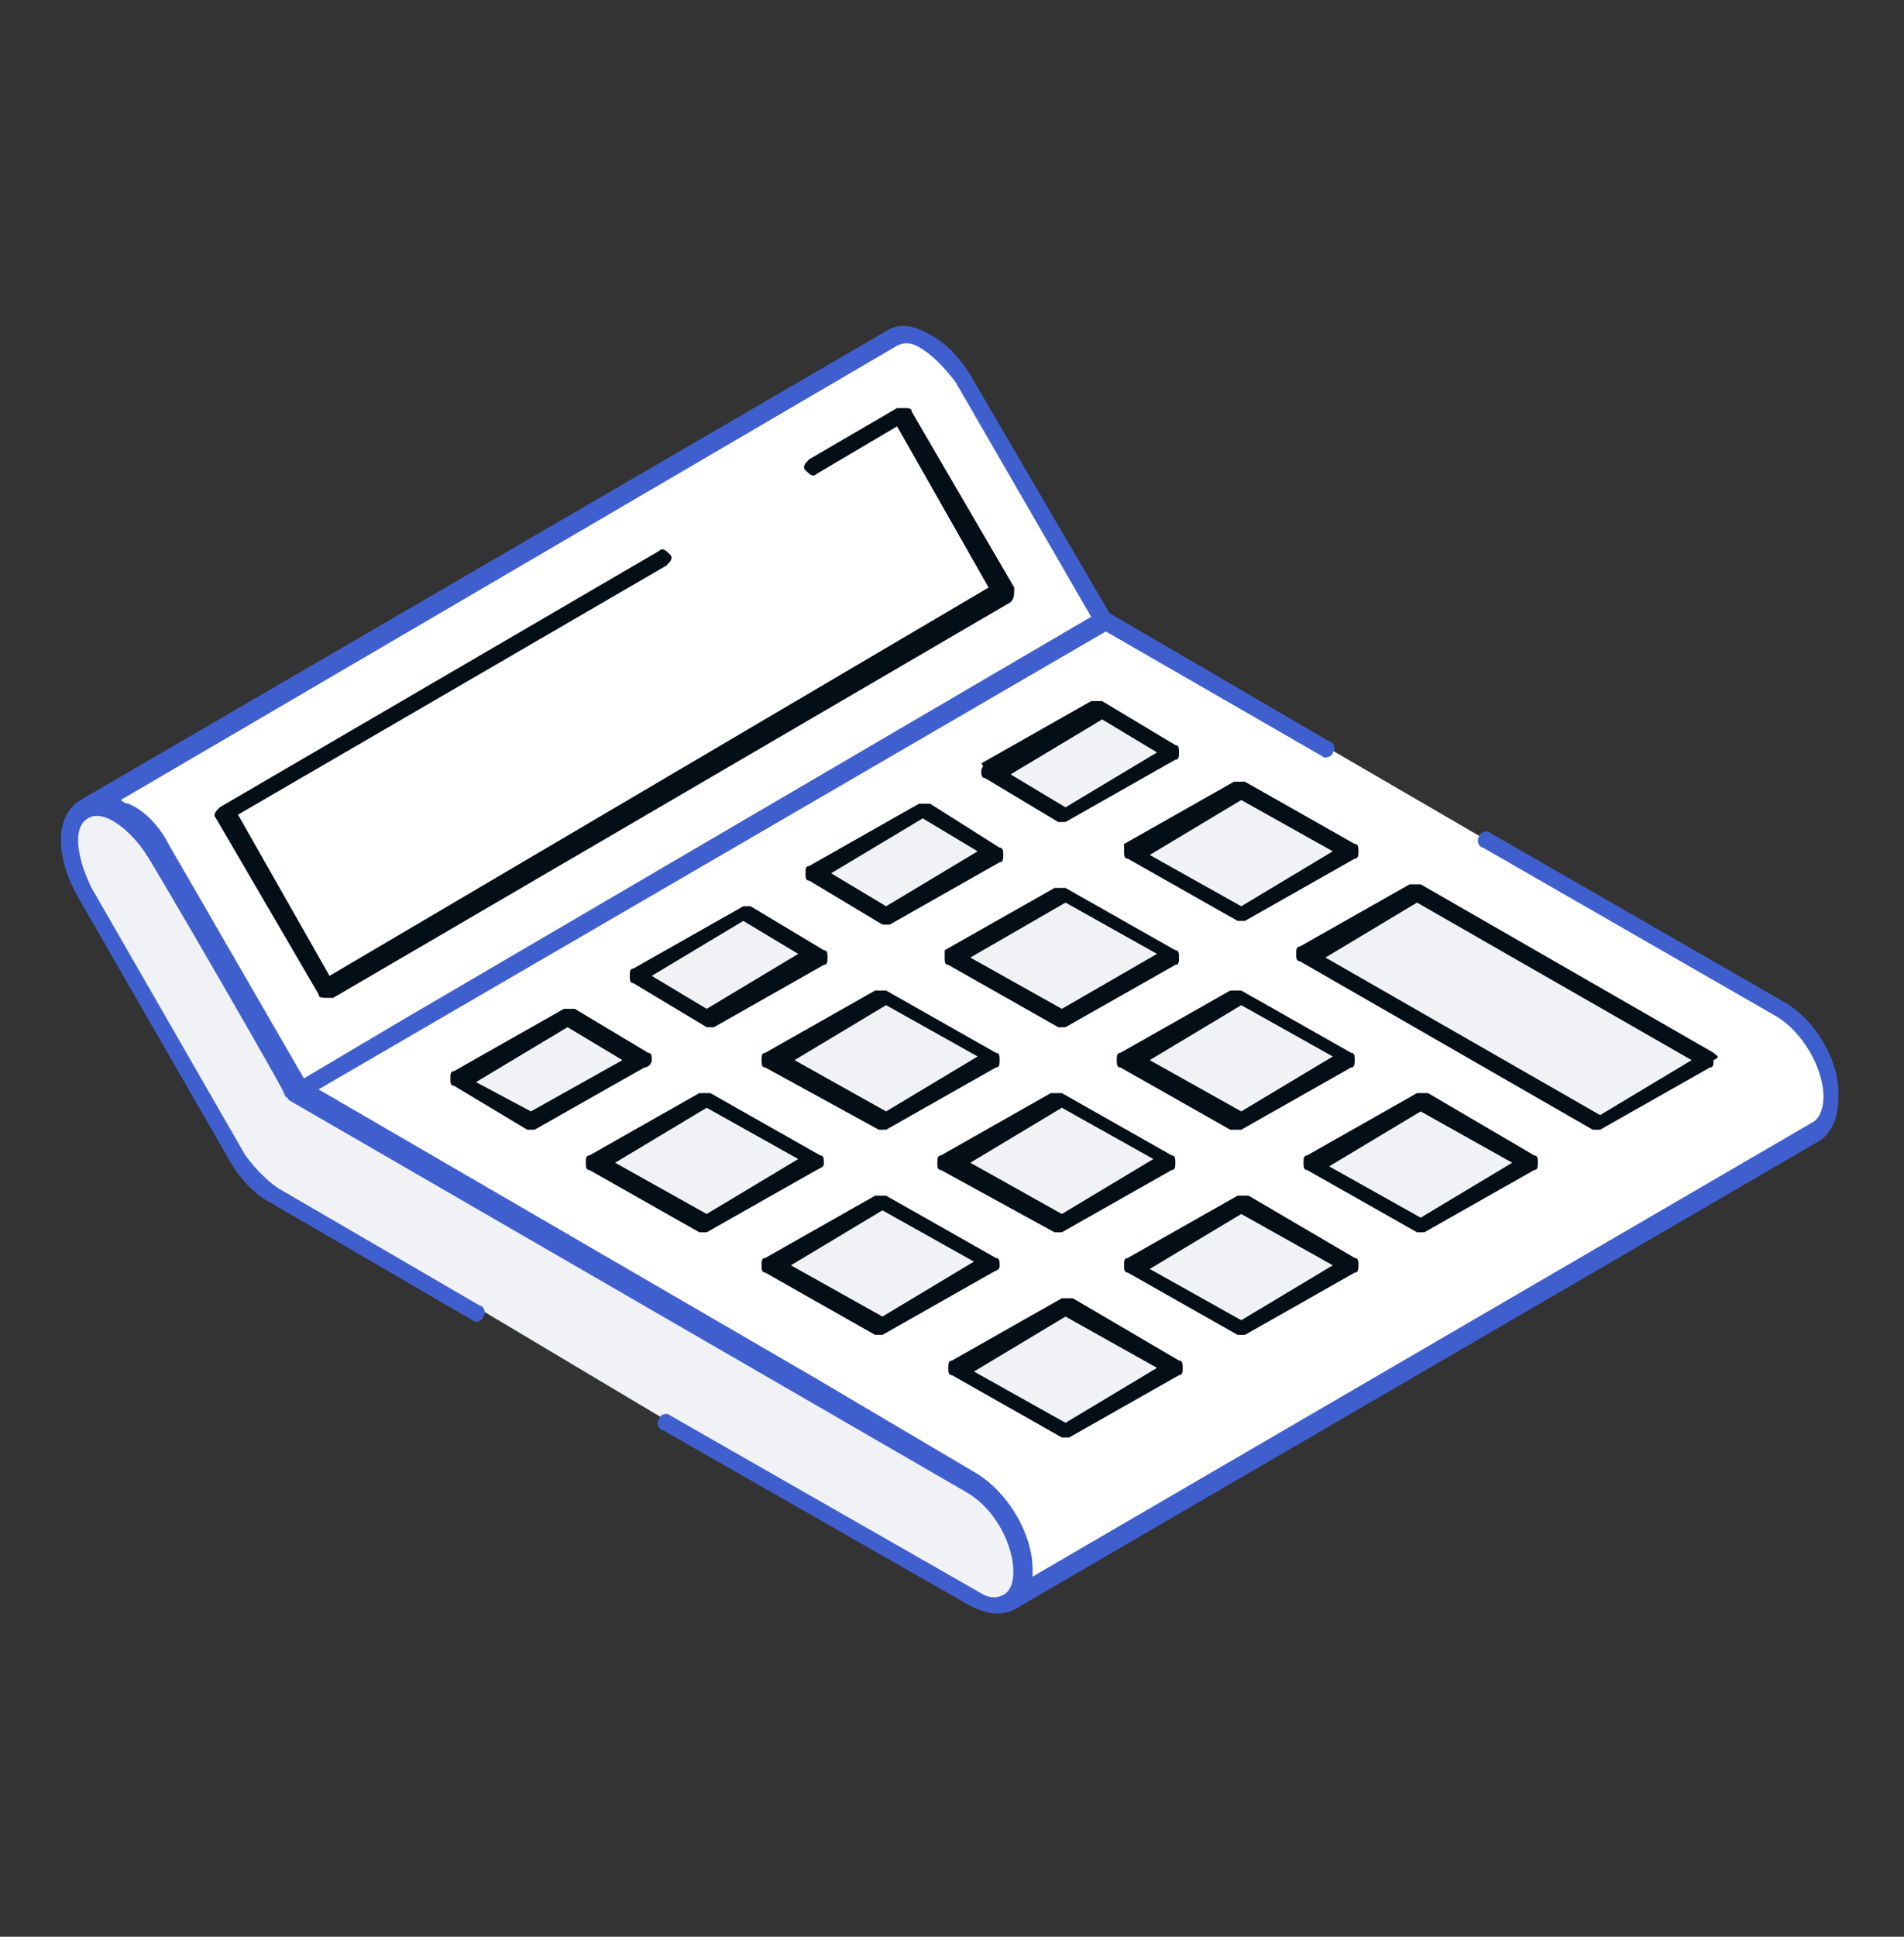 <svg width="60" height="61" viewBox="0 0 60 61" fill="none" xmlns="http://www.w3.org/2000/svg">
<rect x="0" y="0" width="60" height="61" fill="#333333" stroke="none"/>
<path d="M34.846 19.542L9.462 34.311L5.077 26.695C4.731 26.119 4.385 25.772 3.923 25.542C3.462 25.311 3.116 25.195 2.77 25.426L28.154 10.657C28.5 10.426 28.846 10.542 29.308 10.772C29.77 11.003 30.116 11.465 30.462 11.926L34.846 19.542Z" fill="white"/>
<path d="M25.616 14.809L28.501 13.078L31.616 18.732L10.27 31.078L7.039 25.54L20.885 17.463M46.847 26.463L56.078 31.77C57.001 32.232 57.693 33.501 57.693 34.54C57.693 35.001 57.462 35.347 57.231 35.578L31.847 50.347C32.193 50.232 32.308 49.77 32.308 49.309C32.308 48.27 31.616 47.001 30.693 46.54L9.462 34.309L34.847 19.54L41.885 23.578" fill="white"/>
<path d="M15.116 41.23L8.77 37.538C8.308 37.307 7.962 36.846 7.616 36.384L2.77 27.961C2.193 26.923 2.193 25.769 2.77 25.423C3.116 25.192 3.462 25.307 3.923 25.538C4.385 25.769 4.731 26.23 5.077 26.692L9.462 34.307L30.808 46.653C31.731 47.115 32.423 48.384 32.423 49.423C32.423 50.461 31.731 50.807 30.808 50.346L21.116 44.807" fill="#F0F2F5"/>
<path d="M56.193 31.542L46.962 26.234C46.847 26.119 46.616 26.234 46.616 26.349C46.501 26.465 46.616 26.696 46.731 26.696L55.962 32.003C56.77 32.465 57.462 33.619 57.462 34.542C57.462 34.888 57.347 35.234 57.116 35.349L32.539 49.657V49.426C32.539 48.273 31.731 47.003 30.808 46.426L25.731 43.426L10.039 34.311L34.847 19.888L41.654 23.811C41.77 23.927 42.001 23.811 42.001 23.696C42.116 23.58 42.001 23.349 41.885 23.349L34.962 19.311L30.578 11.811C30.231 11.234 29.77 10.773 29.308 10.542C28.731 10.196 28.27 10.196 27.924 10.427L2.539 25.196C1.616 25.773 1.847 27.157 2.424 28.196L7.27 36.619C7.616 37.196 8.077 37.657 8.539 37.888L14.885 41.58C15.001 41.696 15.231 41.58 15.231 41.465C15.347 41.349 15.231 41.119 15.116 41.119L8.77 37.426C8.424 37.196 8.077 36.849 7.731 36.388L2.885 27.965C2.539 27.273 2.193 26.119 2.77 25.773C3.347 25.427 4.27 26.349 4.616 26.927C4.731 27.042 9.347 35.003 9.001 34.542C8.654 34.08 9.116 34.657 9.116 34.657L30.462 47.003C31.847 47.811 32.308 49.888 31.616 50.234C31.385 50.349 31.154 50.349 30.808 50.119L21.116 44.58C21 44.465 20.77 44.58 20.77 44.696C20.654 44.811 20.77 45.042 20.885 45.042L30.578 50.58C31.039 50.811 31.5 50.926 31.962 50.696L57.347 35.926C57.693 35.696 57.924 35.234 57.924 34.657C58.039 33.503 57.231 32.119 56.193 31.542ZM28.27 10.888C28.5 10.773 28.731 10.773 29.078 11.003C29.424 11.234 29.77 11.58 30.116 12.042L34.385 19.427L12.693 32.119L9.577 33.965L5.308 26.58C5.077 26.119 4.616 25.542 4.039 25.311C3.924 25.311 3.808 25.196 3.808 25.196L28.27 10.888Z" fill="#405FCE"/>
<path d="M31.27 24.274L33.578 25.659L37.039 23.582L34.731 22.312L31.27 24.274ZM25.616 27.505L27.924 28.889L31.385 26.928L29.193 25.543L25.616 27.505ZM20.078 30.851L22.27 32.12L25.847 30.159L23.539 28.774L20.078 30.851ZM14.424 34.082L16.732 35.351L20.193 33.389L17.885 32.005L14.424 34.082ZM35.655 26.812L39.116 28.889L42.578 26.812L39.116 24.851L35.655 26.812ZM30.001 30.159L33.462 32.12L36.924 30.043L33.578 28.082L30.001 30.159ZM24.462 33.389L27.808 35.351L31.385 33.389L27.924 31.312L24.462 33.389ZM18.808 36.62L22.27 38.582L25.732 36.62L22.27 34.543L18.808 36.62ZM41.193 30.043L50.424 35.466L53.885 33.389L44.655 28.082L41.193 30.043ZM35.539 33.389L39.001 35.351L42.462 33.274L39.116 31.312L35.539 33.389ZM30.001 36.62L33.347 38.582L36.924 36.62L33.462 34.543L30.001 36.62ZM24.347 39.851L27.808 41.812L31.27 39.851L27.808 37.774L24.347 39.851ZM41.308 36.736L44.77 38.697L48.231 36.62L44.885 34.659L41.308 36.736ZM35.77 39.966L39.116 41.928L42.693 39.966L39.231 37.889L35.77 39.966ZM30.116 43.197L33.578 45.159L37.039 43.197L33.578 41.12L30.116 43.197Z" fill="#F0F2F5"/>
<path d="M31.961 18.505L28.731 12.967C28.731 12.852 28.615 12.852 28.5 12.852H28.269L25.5 14.467C25.384 14.582 25.269 14.698 25.384 14.813C25.5 14.928 25.615 15.044 25.731 14.928L28.269 13.428L31.154 18.505L10.384 30.736L7.5 25.659L21 17.813C21.115 17.698 21.231 17.582 21.115 17.467C21 17.352 20.884 17.236 20.769 17.352L6.923 25.428C6.808 25.544 6.692 25.659 6.808 25.775L10.038 31.313C10.038 31.428 10.154 31.428 10.269 31.428H10.5L31.846 18.967C31.961 18.852 31.961 18.736 31.961 18.505ZM30.923 24.275C30.923 24.39 30.923 24.505 31.038 24.505L33.346 25.89H33.577L37.038 23.928C37.154 23.928 37.154 23.813 37.154 23.698C37.154 23.582 37.154 23.467 37.038 23.467L34.731 22.082H34.385L30.923 24.044C31.038 24.159 30.923 24.159 30.923 24.275ZM34.731 22.659L36.461 23.698L33.577 25.428L31.846 24.39L34.731 22.659ZM29.308 25.313H28.961L25.5 27.275C25.384 27.275 25.384 27.39 25.384 27.505C25.384 27.621 25.384 27.736 25.5 27.736L27.808 29.121H28.038L31.5 27.159C31.615 27.159 31.615 27.044 31.615 26.928C31.615 26.813 31.615 26.698 31.5 26.698L29.308 25.313ZM27.923 28.544L26.192 27.505L29.077 25.775L30.808 26.813L27.923 28.544ZM23.423 28.544L19.961 30.505C19.846 30.505 19.846 30.621 19.846 30.736C19.846 30.852 19.846 30.967 19.961 30.967L22.269 32.352H22.5L25.961 30.39C26.077 30.39 26.077 30.275 26.077 30.159C26.077 30.044 26.077 29.928 25.961 29.928L23.654 28.544H23.423ZM22.269 31.775L20.538 30.736L23.423 29.005L25.154 30.044L22.269 31.775ZM20.538 33.39C20.538 33.275 20.538 33.159 20.423 33.159L18.115 31.775H17.769L14.308 33.736C14.192 33.736 14.192 33.852 14.192 33.967C14.192 34.082 14.192 34.198 14.308 34.198L16.615 35.582H16.846L20.308 33.621C20.423 33.621 20.538 33.505 20.538 33.39ZM16.731 35.005L15 34.082L17.884 32.352L19.615 33.39L16.731 35.005ZM35.423 26.813C35.423 26.928 35.423 27.044 35.538 27.044L39 29.005H39.231L42.692 27.044C42.808 27.044 42.808 26.928 42.808 26.813C42.808 26.698 42.808 26.582 42.692 26.582L39.231 24.621H38.885L35.423 26.582V26.813ZM39.115 25.198L42 26.813L39.115 28.544L36.231 26.928L39.115 25.198ZM29.769 30.159C29.769 30.275 29.769 30.39 29.884 30.39L33.346 32.352H33.577L37.038 30.39C37.154 30.39 37.154 30.275 37.154 30.159C37.154 30.044 37.154 29.928 37.038 29.928L33.577 27.967H33.231L29.769 29.928V30.159ZM33.577 28.428L36.461 30.044L33.461 31.775L30.577 30.159L33.577 28.428ZM27.692 35.582H27.923L31.384 33.621C31.5 33.621 31.5 33.505 31.5 33.39C31.5 33.275 31.5 33.159 31.384 33.159L27.923 31.198H27.577L24.115 33.159C24 33.159 24 33.275 24 33.39C24 33.505 24 33.621 24.115 33.621L27.692 35.582ZM27.923 31.659L30.808 33.275L27.923 35.005L25.038 33.39L27.923 31.659ZM25.961 36.621C25.961 36.505 25.961 36.39 25.846 36.39L22.384 34.428H22.038L18.577 36.39C18.461 36.39 18.461 36.505 18.461 36.621C18.461 36.736 18.461 36.852 18.577 36.852L22.038 38.813H22.269L25.731 36.852C25.961 36.736 25.961 36.736 25.961 36.621ZM22.269 38.236L19.384 36.621L22.269 34.89L25.154 36.505L22.269 38.236ZM54 33.159L44.769 27.852H44.423L40.961 29.813C40.846 29.813 40.846 29.928 40.846 30.044C40.846 30.159 40.846 30.275 40.961 30.275L50.192 35.582H50.423L53.885 33.621C54 33.621 54 33.505 54 33.39C54.231 33.275 54.115 33.275 54 33.159ZM50.423 35.121L41.769 30.159L44.654 28.428L53.308 33.39L50.423 35.121ZM39 35.582H39.115L42.577 33.621C42.692 33.621 42.692 33.505 42.692 33.39C42.692 33.275 42.692 33.159 42.577 33.159L39.115 31.198H38.769L35.308 33.159C35.192 33.159 35.192 33.275 35.192 33.39C35.192 33.505 35.192 33.621 35.308 33.621L38.769 35.582H39ZM39.115 31.659L42 33.275L39.115 35.005L36.231 33.39L39.115 31.659ZM33.231 38.813H33.461L36.923 36.852C37.038 36.852 37.038 36.736 37.038 36.621C37.038 36.505 37.038 36.39 36.923 36.39L33.461 34.428H33.115L29.654 36.39C29.538 36.39 29.538 36.505 29.538 36.621C29.538 36.736 29.538 36.852 29.654 36.852L33.231 38.813ZM33.461 34.89L36.346 36.505L33.461 38.236L30.577 36.621L33.461 34.89ZM31.5 39.852C31.5 39.736 31.5 39.621 31.384 39.621L27.923 37.659H27.577L24.115 39.621C24 39.621 24 39.736 24 39.852C24 39.967 24 40.082 24.115 40.082L27.577 42.044H27.808L31.269 40.082C31.5 39.967 31.5 39.967 31.5 39.852ZM27.808 41.467L24.923 39.852L27.808 38.121L30.692 39.736L27.808 41.467ZM45 34.428H44.654L41.192 36.39C41.077 36.39 41.077 36.505 41.077 36.621C41.077 36.736 41.077 36.852 41.192 36.852L44.654 38.813H44.885L48.346 36.852C48.461 36.852 48.461 36.736 48.461 36.621C48.461 36.505 48.461 36.39 48.346 36.39L45 34.428ZM44.769 38.352L41.885 36.736L44.769 35.005L47.654 36.621L44.769 38.352ZM39.346 37.659H39L35.538 39.621C35.423 39.621 35.423 39.736 35.423 39.852C35.423 39.967 35.423 40.082 35.538 40.082L39 42.044H39.231L42.692 40.082C42.808 40.082 42.808 39.967 42.808 39.852C42.808 39.736 42.808 39.621 42.692 39.621L39.346 37.659ZM39.115 41.582L36.231 39.967L39.115 38.236L42 39.852L39.115 41.582ZM33.808 40.89H33.461L30 42.852C29.884 42.852 29.884 42.967 29.884 43.082C29.884 43.198 29.884 43.313 30 43.313L33.461 45.275H33.692L37.154 43.313C37.269 43.313 37.269 43.198 37.269 43.082C37.269 42.967 37.269 42.852 37.154 42.852L33.808 40.89ZM33.577 44.813L30.692 43.198L33.577 41.467L36.461 43.082L33.577 44.813Z" fill="#030E17"/>
</svg>
